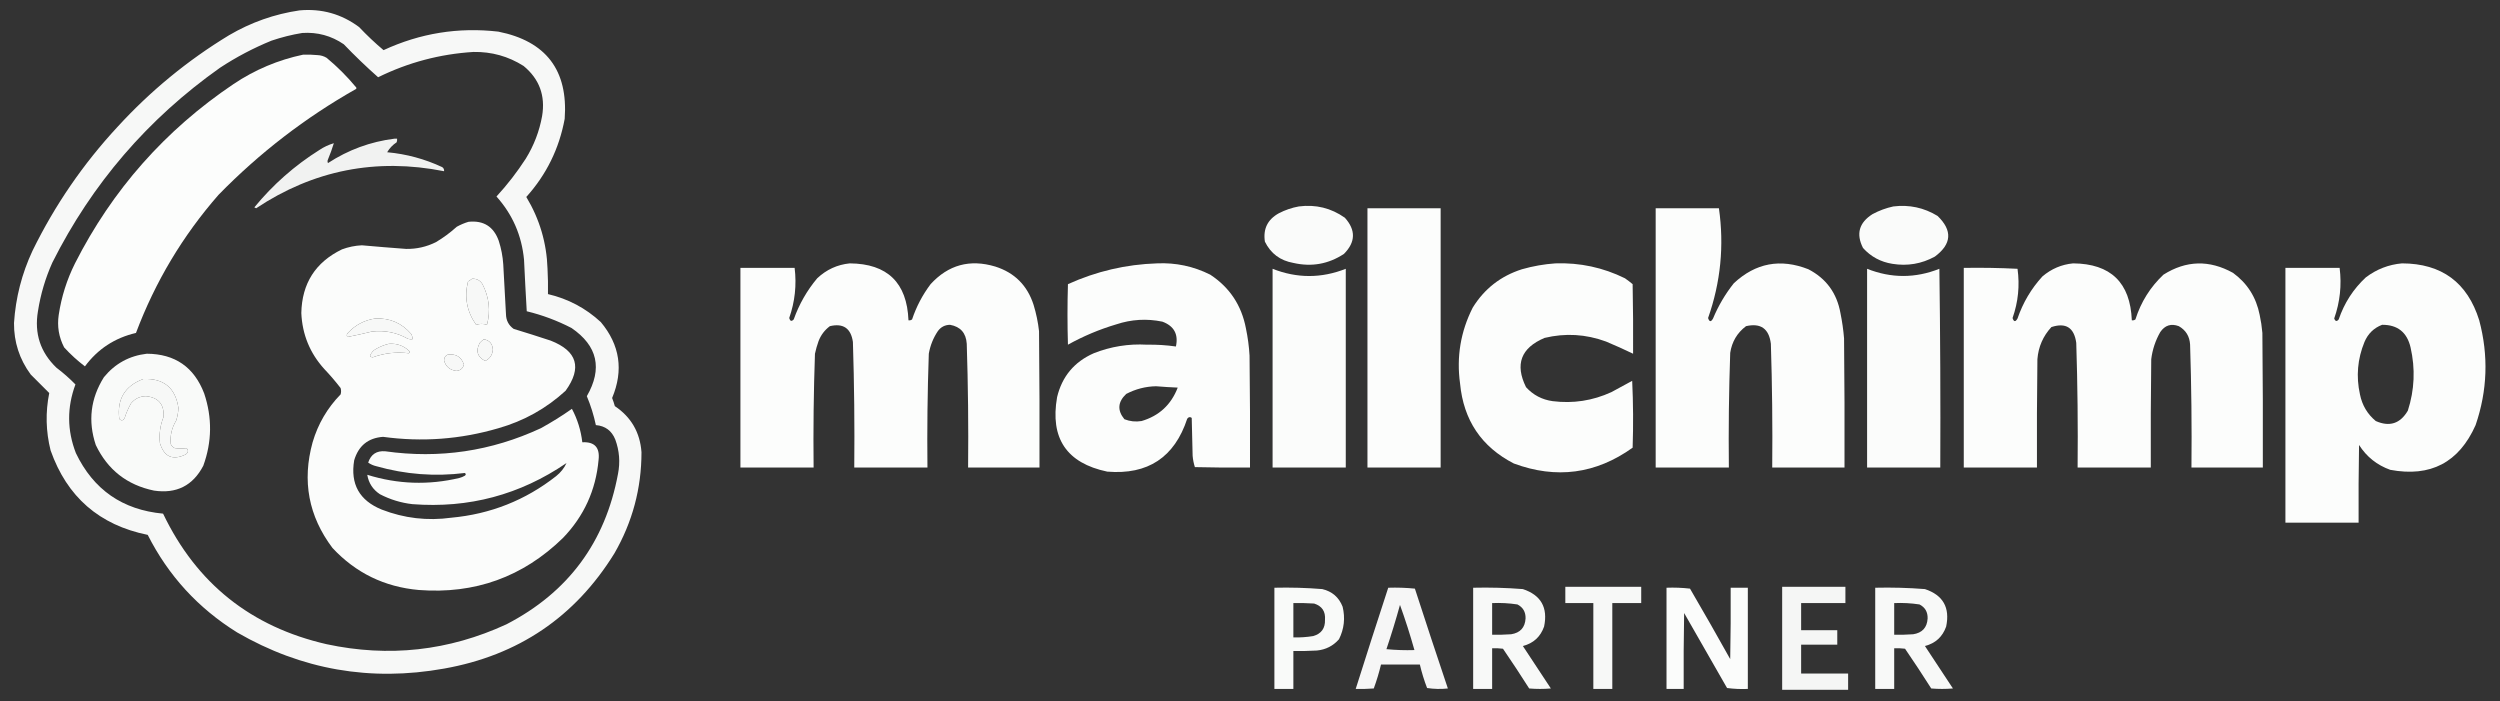 <?xml version="1.0" encoding="UTF-8"?>
<!DOCTYPE svg PUBLIC "-//W3C//DTD SVG 1.1//EN" "http://www.w3.org/Graphics/SVG/1.1/DTD/svg11.dtd">
<svg xmlns="http://www.w3.org/2000/svg" version="1.1" width="2767px" height="776px" style="shape-rendering:geometricPrecision; text-rendering:geometricPrecision; image-rendering:optimizeQuality; fill-rule:evenodd; clip-rule:evenodd" xmlns:xlink="http://www.w3.org/1999/xlink">
<rect width="100%" height="100%" fill="#333333" stroke="none"/>
<g><path style="opacity:0.962" fill="#fefffe" d="M 331.5,11.5 C 355.968,9.281 377.968,15.447 397.5,30C 406.047,39.049 415.047,47.549 424.5,55.5C 464.964,36.756 507.297,29.922 551.5,35C 604.399,45.563 628.899,77.73 625,131.5C 618.942,164.447 604.775,193.281 582.5,218C 597.23,242.41 605.063,268.91 606,297.5C 606.5,306.827 606.666,316.161 606.5,325.5C 628.804,330.733 648.304,341.066 665,356.5C 686.165,381.832 690.331,409.832 677.5,440.5C 678.654,443.452 679.654,446.452 680.5,449.5C 698.563,461.612 708.396,478.612 710,500.5C 709.998,540.509 699.998,577.842 680,612.5C 636.483,682.892 573.649,725.392 491.5,740C 410.154,754.61 333.821,741.277 262.5,700C 219.378,673.214 186.378,637.214 163.5,592C 109.962,581.153 74.128,549.987 56,498.5C 50.722,477.445 50.222,456.278 54.5,435C 47.759,428.259 40.925,421.425 34,414.5C 21.537,397.611 15.371,378.611 15.5,357.5C 17.313,329.558 24.147,302.891 36,277.5C 60.664,227.142 91.998,181.476 130,140.5C 166.513,100.621 207.679,66.787 253.5,39C 277.853,24.718 303.853,15.552 331.5,11.5 Z M 334.5,36.5 C 351.346,35.377 366.679,39.543 380.5,49C 392.712,61.713 405.378,73.88 418.5,85.5C 451.795,69.124 486.962,59.791 524,57.5C 544.133,57.156 562.633,62.322 579.5,73C 596.965,87.379 603.798,105.879 600,128.5C 596.953,145.308 590.953,160.975 582,175.5C 572.376,190.403 561.543,204.403 549.5,217.5C 567.302,237.374 577.469,260.707 580,287.5C 580.886,306.513 581.886,325.513 583,344.5C 600.224,348.686 616.724,354.853 632.5,363C 661.426,382.782 667.092,407.949 649.5,438.5C 653.846,448.87 657.179,459.537 659.5,470.5C 669.895,471.383 677.062,476.717 681,486.5C 685.55,498.88 686.55,511.547 684,524.5C 669.929,600.219 628.763,655.719 560.5,691C 496.669,720.417 430.336,727.75 361.5,713C 277.788,693.846 217.455,645.679 180.5,568.5C 135.566,564.303 103.4,541.97 84,501.5C 74.208,476.264 74.041,450.931 83.5,425.5C 76.996,418.833 69.996,412.666 62.5,407C 44.695,389.918 37.862,369.085 42,344.5C 44.907,325.779 50.24,307.779 58,290.5C 101.833,203.322 163.666,131.489 243.5,75C 261.489,63.171 280.489,53.171 300.5,45C 311.733,41.192 323.066,38.358 334.5,36.5 Z M 522.5,308.5 C 527.476,308.238 531.309,310.238 534,314.5C 541.445,328.998 543.111,343.998 539,359.5C 535,358.167 531,358.167 527,359.5C 516.665,344.818 513.665,328.818 518,311.5C 519.652,310.601 521.152,309.601 522.5,308.5 Z M 415.5,352.5 C 431.44,351.864 444.607,357.531 455,369.5C 456.128,371.345 456.628,373.345 456.5,375.5C 454.801,375.66 453.134,375.494 451.5,375C 439.03,367.973 425.697,365.306 411.5,367C 402.471,369.241 393.471,371.241 384.5,373C 383.465,371.493 383.632,369.993 385,368.5C 393.374,359.565 403.54,354.232 415.5,352.5 Z M 535.5,375.5 C 541.788,376.629 545.121,380.462 545.5,387C 544.994,392.871 542.161,397.037 537,399.5C 528.255,394.987 526.255,388.32 531,379.5C 532.397,377.93 533.897,376.596 535.5,375.5 Z M 430.5,380.5 C 439.222,379.906 446.722,382.573 453,388.5C 453.617,389.449 453.451,390.282 452.5,391C 438.813,389.273 425.48,390.773 412.5,395.5C 411.263,395.444 410.263,394.944 409.5,394C 410.774,390.394 413.107,387.727 416.5,386C 421.017,383.445 425.684,381.612 430.5,380.5 Z M 495.5,392.5 C 504.608,391.304 510.608,394.97 513.5,403.5C 512.322,407.84 509.488,410.173 505,410.5C 497.821,409.534 493.321,405.701 491.5,399C 491.434,395.913 492.768,393.746 495.5,392.5 Z M 158.5,419.5 C 181.162,418.502 194.162,429.169 197.5,451.5C 197.306,456.277 196.473,460.943 195,465.5C 190.094,473.538 188.094,482.205 189,491.5C 189.93,493.552 191.43,495.052 193.5,496C 197.909,496.532 202.243,496.532 206.5,496C 208.815,498.476 208.482,500.809 205.5,503C 191.183,509.893 181.683,505.726 177,490.5C 175.911,480.516 177.244,470.85 181,461.5C 181.919,447.584 175.419,439.917 161.5,438.5C 154.749,438.626 149.249,441.293 145,446.5C 142.117,451.599 139.783,456.933 138,462.5C 136.276,465.73 134.276,466.064 132,463.5C 129.331,441.829 138.164,427.163 158.5,419.5 Z"/></g>
<g><path style="opacity:0.986" fill="#fefffe" d="M 335.5,60.5 C 340.844,60.334 346.177,60.501 351.5,61C 355.098,61.154 358.431,62.154 361.5,64C 373.325,73.79 384.158,84.624 394,96.5C 394.667,97.167 394.667,97.833 394,98.5C 337.915,130.226 287.248,169.226 242,215.5C 202.362,260.734 171.862,311.734 150.5,368.5C 127.036,373.968 108.203,386.301 94,405.5C 85.734,399.238 78.068,392.238 71,384.5C 65.114,373.183 63.114,361.183 65,348.5C 67.986,328.541 73.986,309.541 83,291.5C 124.257,210.2 182.757,144.033 258.5,93C 282.146,77.171 307.813,66.338 335.5,60.5 Z"/></g>
<g><path style="opacity:0.935" fill="#fefffe" d="M 436.5,153.5 C 437.5,153.5 438.5,153.5 439.5,153.5C 439.657,154.873 439.49,156.207 439,157.5C 434.643,160.357 431.143,164.023 428.5,168.5C 449.809,170.437 470.142,175.937 489.5,185C 491.037,186.11 491.703,187.61 491.5,189.5C 416.415,174.61 347.082,188.277 283.5,230.5C 282.833,230.167 282.167,229.833 281.5,229.5C 302.106,204.383 326.106,183.216 353.5,166C 358.474,162.679 363.807,160.179 369.5,158.5C 367.642,164.561 365.476,170.561 363,176.5C 362.333,177.833 362.333,179.167 363,180.5C 385.476,165.843 409.976,156.843 436.5,153.5 Z"/></g>
<g><path style="opacity:0.977" fill="#fefffe" d="M 1437.5,228.5 C 1456.25,226.061 1473.25,230.227 1488.5,241C 1500.75,254.623 1500.42,267.957 1487.5,281C 1470.36,292.293 1451.69,295.626 1431.5,291C 1416.95,288.427 1406.45,280.593 1400,267.5C 1397.81,253.379 1402.98,242.879 1415.5,236C 1422.58,232.364 1429.91,229.864 1437.5,228.5 Z"/></g>
<g><path style="opacity:0.977" fill="#fefffe" d="M 2095.5,228.5 C 2113.12,226.323 2129.46,229.823 2144.5,239C 2161.2,255.118 2160.2,270.118 2141.5,284C 2126.8,292.047 2111.13,294.714 2094.5,292C 2081.58,289.959 2070.75,284.125 2062,274.5C 2054.08,258.925 2057.58,246.425 2072.5,237C 2079.88,233.044 2087.55,230.211 2095.5,228.5 Z"/></g>
<g><path style="opacity:0.986" fill="#fefffe" d="M 1513.5,230.5 C 1540.5,230.5 1567.5,230.5 1594.5,230.5C 1594.5,326.167 1594.5,421.833 1594.5,517.5C 1567.5,517.5 1540.5,517.5 1513.5,517.5C 1513.5,421.833 1513.5,326.167 1513.5,230.5 Z"/></g>
<g><path style="opacity:0.99" fill="#fefffe" d="M 1832.5,230.5 C 1855.83,230.5 1879.17,230.5 1902.5,230.5C 1908.43,271.937 1904.43,312.437 1890.5,352C 1891.93,356.422 1893.76,356.588 1896,352.5C 1901.9,338.347 1909.57,325.347 1919,313.5C 1943.09,291.03 1970.59,285.863 2001.5,298C 2021.22,308.231 2033.05,324.398 2037,346.5C 2038.89,355.753 2040.23,365.086 2041,374.5C 2041.5,422.166 2041.67,469.832 2041.5,517.5C 2014.83,517.5 1988.17,517.5 1961.5,517.5C 1961.94,471.813 1961.44,426.146 1960,380.5C 1957.93,363.747 1948.77,357.247 1932.5,361C 1922.72,368.384 1916.88,378.218 1915,390.5C 1913.53,432.799 1913.03,475.133 1913.5,517.5C 1886.5,517.5 1859.5,517.5 1832.5,517.5C 1832.5,421.833 1832.5,326.167 1832.5,230.5 Z"/></g>
<g><path style="opacity:0.984" fill="#fefffe" d="M 518.5,245.5 C 535.175,243.752 546.341,250.752 552,266.5C 554.743,274.956 556.409,283.623 557,292.5C 557.937,310.837 558.937,329.17 560,347.5C 560.092,354.52 562.925,360.02 568.5,364C 582.225,368.181 595.892,372.514 609.5,377C 638.896,388.515 644.396,407.015 626,432.5C 604.575,452.137 579.741,465.97 551.5,474C 509.681,486.242 467.181,489.409 424,483.5C 407.45,484.7 396.783,493.367 392,509.5C 387.617,535.789 397.783,553.955 422.5,564C 447.36,573.653 473.027,576.653 499.5,573C 542.859,569.002 581.526,553.668 615.5,527C 620.635,522.902 624.468,518.069 627,512.5C 575.544,547.649 518.711,562.816 456.5,558C 443.818,556.55 431.818,552.884 420.5,547C 412.68,541.853 408.013,534.686 406.5,525.5C 440.2,535.981 474.2,537.147 508.5,529C 510.615,528.443 512.615,527.609 514.5,526.5C 515.833,525.5 515.833,524.5 514.5,523.5C 481.349,527.626 448.682,525.126 416.5,516C 413.215,515.241 410.215,513.908 407.5,512C 410.531,502.817 416.865,498.651 426.5,499.5C 486.404,507.919 543.737,499.419 598.5,474C 610.436,467.453 621.936,460.286 633,452.5C 639.133,464.008 642.966,476.341 644.5,489.5C 658.096,488.81 664.096,495.31 662.5,509C 659.477,542.54 646.311,571.373 623,595.5C 578.713,638.601 525.546,657.768 463.5,653C 425.601,649.632 393.768,634.132 368,606.5C 341.488,571.303 334.155,532.303 346,489.5C 351.977,469.202 362.31,451.536 377,436.5C 377.667,434.167 377.667,431.833 377,429.5C 371.374,422.206 365.374,415.206 359,408.5C 343.072,390.966 334.572,370.299 333.5,346.5C 334.168,313.698 349.168,290.198 378.5,276C 385.595,273.363 392.928,271.863 400.5,271.5C 416.823,272.954 433.157,274.287 449.5,275.5C 461.117,275.679 472.117,273.179 482.5,268C 490.73,263.105 498.396,257.438 505.5,251C 509.741,248.651 514.075,246.818 518.5,245.5 Z M 522.5,308.5 C 521.152,309.601 519.652,310.601 518,311.5C 513.665,328.818 516.665,344.818 527,359.5C 531,358.167 535,358.167 539,359.5C 543.111,343.998 541.445,328.998 534,314.5C 531.309,310.238 527.476,308.238 522.5,308.5 Z M 415.5,352.5 C 403.54,354.232 393.374,359.565 385,368.5C 383.632,369.993 383.465,371.493 384.5,373C 393.471,371.241 402.471,369.241 411.5,367C 425.697,365.306 439.03,367.973 451.5,375C 453.134,375.494 454.801,375.66 456.5,375.5C 456.628,373.345 456.128,371.345 455,369.5C 444.607,357.531 431.44,351.864 415.5,352.5 Z M 535.5,375.5 C 533.897,376.596 532.397,377.93 531,379.5C 526.255,388.32 528.255,394.987 537,399.5C 542.161,397.037 544.994,392.871 545.5,387C 545.121,380.462 541.788,376.629 535.5,375.5 Z M 430.5,380.5 C 425.684,381.612 421.017,383.445 416.5,386C 413.107,387.727 410.774,390.394 409.5,394C 410.263,394.944 411.263,395.444 412.5,395.5C 425.48,390.773 438.813,389.273 452.5,391C 453.451,390.282 453.617,389.449 453,388.5C 446.722,382.573 439.222,379.906 430.5,380.5 Z M 495.5,392.5 C 492.768,393.746 491.434,395.913 491.5,399C 493.321,405.701 497.821,409.534 505,410.5C 509.488,410.173 512.322,407.84 513.5,403.5C 510.608,394.97 504.608,391.304 495.5,392.5 Z"/></g>
<g><path style="opacity:0.987" fill="#fefffe" d="M 940.5,291.5 C 982.16,291.826 1003.83,312.826 1005.5,354.5C 1006.98,354.762 1008.31,354.429 1009.5,353.5C 1014.25,339.331 1021.08,326.331 1030,314.5C 1049.61,293.101 1073.45,286.601 1101.5,295C 1122.95,301.781 1137.11,315.948 1144,337.5C 1146.9,346.98 1148.9,356.647 1150,366.5C 1150.5,416.832 1150.67,467.166 1150.5,517.5C 1124.17,517.5 1097.83,517.5 1071.5,517.5C 1071.96,471.807 1071.46,426.14 1070,380.5C 1069.22,368.566 1063.06,361.566 1051.5,359.5C 1045.83,359.585 1041.33,361.918 1038,366.5C 1032.91,374.105 1029.57,382.438 1028,391.5C 1026.54,433.47 1026.04,475.47 1026.5,517.5C 999.5,517.5 972.5,517.5 945.5,517.5C 945.954,471.143 945.454,424.809 944,378.5C 941.811,363.33 933.311,357.496 918.5,361C 912.778,365.256 908.612,370.756 906,377.5C 904.356,382.077 903.022,386.744 902,391.5C 900.539,433.47 900.039,475.47 900.5,517.5C 873.5,517.5 846.5,517.5 819.5,517.5C 819.5,443.833 819.5,370.167 819.5,296.5C 839.5,296.5 859.5,296.5 879.5,296.5C 881.817,315.462 879.817,333.962 873.5,352C 874.483,355.542 876.15,356.042 878.5,353.5C 884.484,336.687 893.15,321.521 904.5,308C 914.707,298.394 926.707,292.894 940.5,291.5 Z"/></g>
<g><path style="opacity:0.986" fill="#fefffe" d="M 1280.5,291.5 C 1301.3,290.54 1320.96,294.706 1339.5,304C 1361,318.144 1374.17,337.977 1379,363.5C 1381.08,373.401 1382.41,383.401 1383,393.5C 1383.5,434.832 1383.67,476.165 1383.5,517.5C 1363.16,517.667 1342.83,517.5 1322.5,517C 1321.21,512.963 1320.37,508.796 1320,504.5C 1319.67,490.5 1319.33,476.5 1319,462.5C 1317.06,461.14 1315.4,461.473 1314,463.5C 1299.95,506.199 1270.45,525.699 1225.5,522C 1180.51,512.554 1162.01,485.054 1170,439.5C 1175.49,416.677 1188.99,400.51 1210.5,391C 1229.45,383.509 1249.12,380.342 1269.5,381.5C 1280.25,381.319 1290.92,381.986 1301.5,383.5C 1304.44,369.956 1299.44,360.789 1286.5,356C 1269.28,352.441 1252.28,353.441 1235.5,359C 1216.84,364.554 1199,372.054 1182,381.5C 1181.33,359.167 1181.33,336.833 1182,314.5C 1213.39,300.275 1246.23,292.608 1280.5,291.5 Z M 1279.5,427.5 C 1287.48,428.157 1295.48,428.657 1303.5,429C 1296.2,447.97 1282.87,460.303 1263.5,466C 1256.95,467.081 1250.61,466.414 1244.5,464C 1236.44,454.22 1237.11,444.886 1246.5,436C 1256.96,430.549 1267.96,427.716 1279.5,427.5 Z"/></g>
<g><path style="opacity:0.985" fill="#fefffe" d="M 1721.5,291.5 C 1748.6,290.569 1774.26,296.069 1798.5,308C 1801.42,310.045 1804.26,312.212 1807,314.5C 1807.5,340.165 1807.67,365.831 1807.5,391.5C 1797.68,386.76 1787.68,382.26 1777.5,378C 1755.19,369.802 1732.53,368.469 1709.5,374C 1683.36,385.082 1676.53,403.248 1689,428.5C 1696.91,437.209 1706.75,442.375 1718.5,444C 1741.1,446.844 1762.77,443.511 1783.5,434C 1791.17,429.833 1798.83,425.667 1806.5,421.5C 1807.67,446.16 1807.83,470.827 1807,495.5C 1766.38,524.588 1722.54,530.421 1675.5,513C 1639.66,494.556 1619.83,465.056 1616,424.5C 1611.93,395.002 1616.59,367.002 1630,340.5C 1642.88,319.622 1661.05,305.456 1684.5,298C 1696.75,294.515 1709.08,292.348 1721.5,291.5 Z"/></g>
<g><path style="opacity:0.988" fill="#fefffe" d="M 2294.5,291.5 C 2336.15,291.815 2357.82,312.815 2359.5,354.5C 2360.98,354.762 2362.31,354.429 2363.5,353.5C 2369.59,334.267 2379.92,317.767 2394.5,304C 2419.63,288.131 2445.3,287.464 2471.5,302C 2487.32,313.525 2497.15,329.025 2501,348.5C 2502.43,355.102 2503.43,361.768 2504,368.5C 2504.5,418.166 2504.67,467.832 2504.5,517.5C 2478.17,517.5 2451.83,517.5 2425.5,517.5C 2425.95,472.142 2425.45,426.809 2424,381.5C 2423.49,372.288 2419.32,365.455 2411.5,361C 2403.02,357.817 2396.19,359.983 2391,367.5C 2385.68,376.8 2382.34,386.8 2381,397.5C 2380.5,437.499 2380.33,477.499 2380.5,517.5C 2353.5,517.5 2326.5,517.5 2299.5,517.5C 2299.95,471.478 2299.45,425.478 2298,379.5C 2295.67,362.596 2286.5,356.763 2270.5,362C 2261.28,371.98 2256.11,383.813 2255,397.5C 2254.5,437.499 2254.33,477.499 2254.5,517.5C 2227.5,517.5 2200.5,517.5 2173.5,517.5C 2173.5,443.833 2173.5,370.167 2173.5,296.5C 2193.41,296.174 2213.24,296.507 2233,297.5C 2235.57,316.084 2233.74,334.251 2227.5,352C 2228.89,356.372 2230.72,356.539 2233,352.5C 2238.99,335.003 2248.16,319.503 2260.5,306C 2270.39,297.551 2281.72,292.718 2294.5,291.5 Z"/></g>
<g><path style="opacity:0.985" fill="#fefffe" d="M 2658.5,291.5 C 2702.44,291.61 2730.94,312.61 2744,354.5C 2754.43,393.575 2753.1,432.241 2740,470.5C 2721.61,511.869 2690.11,528.369 2645.5,520C 2630.87,514.768 2619.37,505.601 2611,492.5C 2610.5,521.165 2610.33,549.831 2610.5,578.5C 2583.5,578.5 2556.5,578.5 2529.5,578.5C 2529.5,484.5 2529.5,390.5 2529.5,296.5C 2549.5,296.5 2569.5,296.5 2589.5,296.5C 2591.91,315.626 2589.91,334.293 2583.5,352.5C 2584.72,355.769 2586.39,356.102 2588.5,353.5C 2594.61,335.43 2604.61,319.93 2618.5,307C 2630.44,297.97 2643.77,292.804 2658.5,291.5 Z M 2636.5,359.5 C 2653.57,359.387 2664.07,367.72 2668,384.5C 2673.41,408.148 2672.41,431.481 2665,454.5C 2656.58,468.897 2644.75,472.73 2629.5,466C 2620.24,458.329 2614.41,448.495 2612,436.5C 2607.62,416.628 2609.28,397.294 2617,378.5C 2620.88,369.32 2627.38,362.987 2636.5,359.5 Z"/></g>
<g><path style="opacity:0.984" fill="#fefffe" d="M 1408.5,297.5 C 1435.49,308.165 1462.49,308.165 1489.5,297.5C 1489.5,370.833 1489.5,444.167 1489.5,517.5C 1462.5,517.5 1435.5,517.5 1408.5,517.5C 1408.5,444.167 1408.5,370.833 1408.5,297.5 Z"/></g>
<g><path style="opacity:0.984" fill="#fefffe" d="M 2066.5,297.5 C 2093.17,308.094 2119.84,308.094 2146.5,297.5C 2147.5,370.83 2147.83,444.164 2147.5,517.5C 2120.5,517.5 2093.5,517.5 2066.5,517.5C 2066.5,444.167 2066.5,370.833 2066.5,297.5 Z"/></g>
<g><path style="opacity:0.973" fill="#fefffe" d="M 162.5,391.5 C 193.713,391.688 214.88,406.355 226,435.5C 234.979,462.332 234.646,488.998 225,515.5C 213.485,537.508 195.318,546.675 170.5,543C 140.651,536.826 119.151,519.993 106,492.5C 97.212,466.061 100.212,441.061 115,417.5C 127.332,402.418 143.165,393.751 162.5,391.5 Z M 158.5,419.5 C 138.164,427.163 129.331,441.829 132,463.5C 134.276,466.064 136.276,465.73 138,462.5C 139.783,456.933 142.117,451.599 145,446.5C 149.249,441.293 154.749,438.626 161.5,438.5C 175.419,439.917 181.919,447.584 181,461.5C 177.244,470.85 175.911,480.516 177,490.5C 181.683,505.726 191.183,509.893 205.5,503C 208.482,500.809 208.815,498.476 206.5,496C 202.243,496.532 197.909,496.532 193.5,496C 191.43,495.052 189.93,493.552 189,491.5C 188.094,482.205 190.094,473.538 195,465.5C 196.473,460.943 197.306,456.277 197.5,451.5C 194.162,429.169 181.162,418.502 158.5,419.5 Z"/></g>
<g><path style="opacity:0.963" fill="#fefffe" d="M 1732.5,649.5 C 1760.5,649.5 1788.5,649.5 1816.5,649.5C 1816.5,655.5 1816.5,661.5 1816.5,667.5C 1805.83,667.5 1795.17,667.5 1784.5,667.5C 1784.5,699.167 1784.5,730.833 1784.5,762.5C 1777.5,762.5 1770.5,762.5 1763.5,762.5C 1763.5,730.833 1763.5,699.167 1763.5,667.5C 1753.17,667.5 1742.83,667.5 1732.5,667.5C 1732.5,661.5 1732.5,655.5 1732.5,649.5 Z"/></g>
<g><path style="opacity:0.955" fill="#fefffe" d="M 1972.5,649.5 C 1995.83,649.5 2019.17,649.5 2042.5,649.5C 2042.5,655.5 2042.5,661.5 2042.5,667.5C 2026.17,667.5 2009.83,667.5 1993.5,667.5C 1993.5,677.5 1993.5,687.5 1993.5,697.5C 2006.83,697.5 2020.17,697.5 2033.5,697.5C 2033.5,702.833 2033.5,708.167 2033.5,713.5C 2020.17,713.5 2006.83,713.5 1993.5,713.5C 1993.5,724.167 1993.5,734.833 1993.5,745.5C 2010.83,745.5 2028.17,745.5 2045.5,745.5C 2045.5,751.5 2045.5,757.5 2045.5,763.5C 2021.17,763.5 1996.83,763.5 1972.5,763.5C 1972.5,725.5 1972.5,687.5 1972.5,649.5 Z"/></g>
<g><path style="opacity:0.974" fill="#fefffe" d="M 1410.5,650.5 C 1428.21,650.07 1445.88,650.57 1463.5,652C 1474.41,654.572 1481.91,661.072 1486,671.5C 1489.04,684.057 1487.71,696.057 1482,707.5C 1475.53,714.887 1467.36,719.053 1457.5,720C 1448.84,720.5 1440.17,720.666 1431.5,720.5C 1431.5,734.5 1431.5,748.5 1431.5,762.5C 1424.5,762.5 1417.5,762.5 1410.5,762.5C 1410.5,725.167 1410.5,687.833 1410.5,650.5 Z M 1431.5,667.5 C 1439.17,667.334 1446.84,667.5 1454.5,668C 1463.23,670.789 1467.23,676.789 1466.5,686C 1466.8,695.409 1462.47,701.409 1453.5,704C 1446.21,705.186 1438.88,705.686 1431.5,705.5C 1431.5,692.833 1431.5,680.167 1431.5,667.5 Z"/></g>
<g><path style="opacity:0.957" fill="#fefffe" d="M 1536.5,650.5 C 1546.42,650.181 1556.25,650.514 1566,651.5C 1577.97,688.423 1590.14,725.257 1602.5,762C 1594.81,762.831 1587.15,762.665 1579.5,761.5C 1576.22,753.002 1573.56,744.335 1571.5,735.5C 1557.17,735.5 1542.83,735.5 1528.5,735.5C 1526.34,744.486 1523.67,753.319 1520.5,762C 1513.84,762.5 1507.17,762.666 1500.5,762.5C 1512.3,725.105 1524.3,687.772 1536.5,650.5 Z M 1549.5,669.5 C 1555.41,685.887 1560.74,702.553 1565.5,719.5C 1555.15,719.832 1544.81,719.499 1534.5,718.5C 1539.97,702.286 1544.97,685.952 1549.5,669.5 Z"/></g>
<g><path style="opacity:0.971" fill="#fefffe" d="M 1630.5,650.5 C 1648.88,650.067 1667.21,650.567 1685.5,652C 1705.59,658.664 1713.42,672.498 1709,693.5C 1705,704.833 1697.17,712 1685.5,715C 1695.83,730.667 1706.17,746.333 1716.5,762C 1708.5,762.667 1700.5,762.667 1692.5,762C 1683.08,747.162 1673.42,732.495 1663.5,718C 1659.51,717.501 1655.51,717.334 1651.5,717.5C 1651.5,732.5 1651.5,747.5 1651.5,762.5C 1644.5,762.5 1637.5,762.5 1630.5,762.5C 1630.5,725.167 1630.5,687.833 1630.5,650.5 Z M 1651.5,667.5 C 1660.91,667.083 1670.25,667.583 1679.5,669C 1685.69,672.194 1688.69,677.36 1688.5,684.5C 1687.9,694.6 1682.57,700.434 1672.5,702C 1665.51,702.5 1658.51,702.666 1651.5,702.5C 1651.5,690.833 1651.5,679.167 1651.5,667.5 Z"/></g>
<g><path style="opacity:0.984" fill="#fefffe" d="M 1844.5,650.5 C 1853.19,650.169 1861.86,650.502 1870.5,651.5C 1885.59,677.337 1900.42,703.337 1915,729.5C 1915.5,703.169 1915.67,676.835 1915.5,650.5C 1921.83,650.5 1928.17,650.5 1934.5,650.5C 1934.5,687.833 1934.5,725.167 1934.5,762.5C 1926.8,762.831 1919.14,762.497 1911.5,761.5C 1895.67,733.833 1879.83,706.167 1864,678.5C 1863.5,706.498 1863.33,734.498 1863.5,762.5C 1857.17,762.5 1850.83,762.5 1844.5,762.5C 1844.5,725.167 1844.5,687.833 1844.5,650.5 Z"/></g>
<g><path style="opacity:0.971" fill="#fefffe" d="M 2075.5,650.5 C 2093.88,650.067 2112.21,650.567 2130.5,652C 2150.59,658.664 2158.42,672.498 2154,693.5C 2150,704.833 2142.17,712 2130.5,715C 2140.83,730.667 2151.17,746.333 2161.5,762C 2153.5,762.667 2145.5,762.667 2137.5,762C 2128.08,747.162 2118.42,732.495 2108.5,718C 2104.51,717.501 2100.51,717.334 2096.5,717.5C 2096.5,732.5 2096.5,747.5 2096.5,762.5C 2089.5,762.5 2082.5,762.5 2075.5,762.5C 2075.5,725.167 2075.5,687.833 2075.5,650.5 Z M 2096.5,667.5 C 2105.91,667.083 2115.25,667.583 2124.5,669C 2130.69,672.194 2133.69,677.36 2133.5,684.5C 2132.9,694.6 2127.57,700.434 2117.5,702C 2110.51,702.5 2103.51,702.666 2096.5,702.5C 2096.5,690.833 2096.5,679.167 2096.5,667.5 Z"/></g>
</svg>
